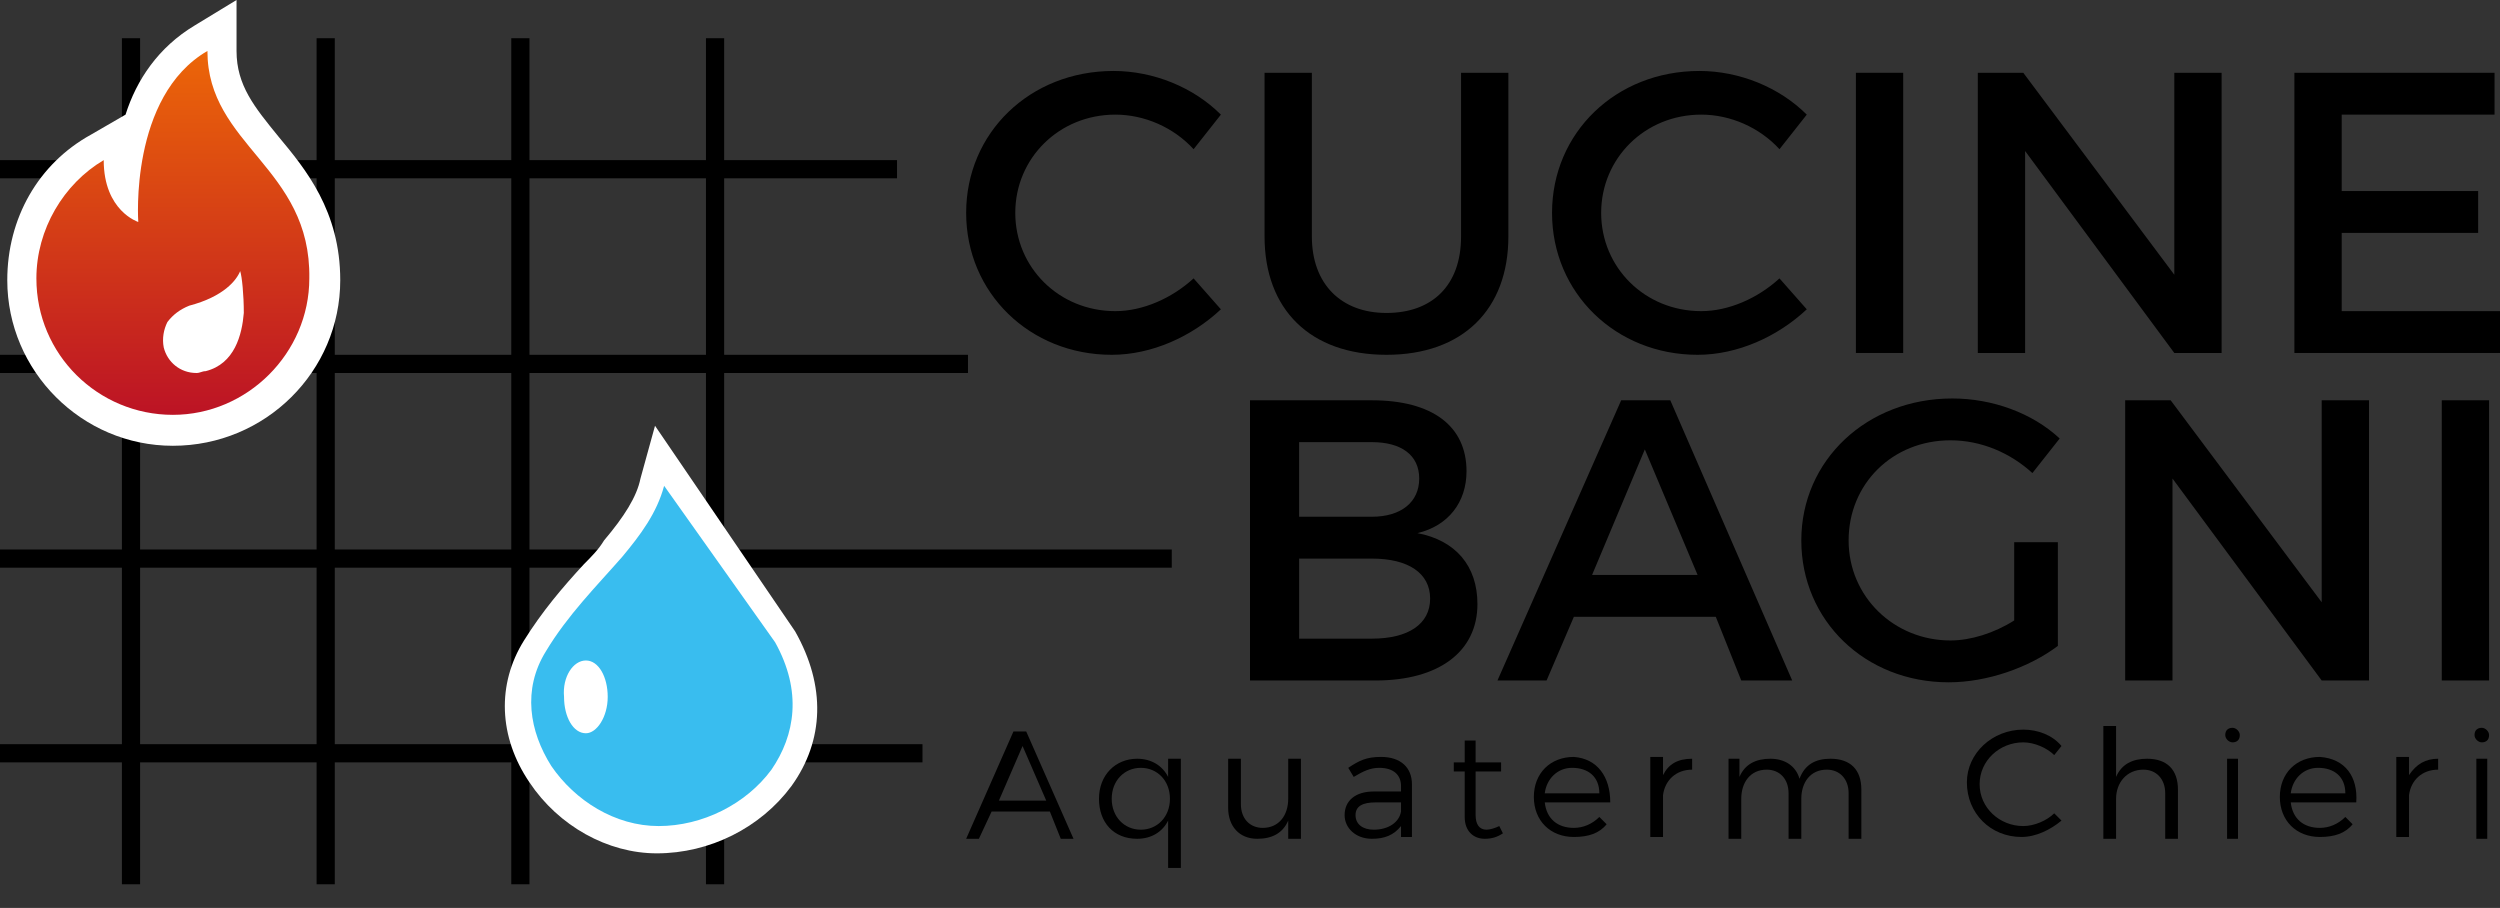 <?xml version="1.0" encoding="utf-8"?>
<!-- Generator: Adobe Illustrator 25.3.1, SVG Export Plug-In . SVG Version: 6.00 Build 0)  -->
<svg version="1.1" id="Livello_1" xmlns="http://www.w3.org/2000/svg" xmlns:xlink="http://www.w3.org/1999/xlink" x="0px" y="0px"
	 viewBox="0 0 137.4 49.9" style="enable-background:new 0 0 137.4 49.9;" xml:space="preserve">
<rect x="0" y="0" width="137.4" height="49.9" fill="#333333" stroke="none"/>
<style type="text/css">
	.st0{fill:#FFFFFF;}
	.st1{fill:#39BDEF;}
	.st2{fill:url(#SVGID_1_);}
</style>
<g>
	<g>
		<path d="M38.8,48.6l1,0l0-6.7l10.9,0v-1l-10.9,0l0-9.7l24.6,0v-1l-24.6,0l0-9.7l13.4,0v-1l-13.4,0l0-9.7l9.5,0v-1l-9.5,0l0-6.7
			l-1,0l0,6.7l-9.7,0l0-6.7l-1,0l0,6.7l-9.7,0l0-6.7l-1,0l0,6.7l-9.7,0l0-6.7l-1,0l0,6.7L0,8.8l0,1l6.7,0l0,9.7l-6.7,0l0,1l6.7,0
			l0,9.7l-6.7,0l0,1l6.7,0l0,9.7l-6.7,0l0,1l6.7,0l0,6.7h1l0-6.7l9.7,0l0,6.7h1l0-6.7l9.7,0l0,6.7h1l0-6.7l9.7,0L38.8,48.6z
			 M17.4,19.5l-9.7,0l0-9.7l9.7,0L17.4,19.5z M28.1,19.5l-9.7,0l0-9.7l9.7,0L28.1,19.5z M29.1,9.8l9.7,0l0,9.7l-9.7,0L29.1,9.8z
			 M17.4,30.2l-9.7,0l0-9.7l9.7,0L17.4,30.2z M28.1,30.2l-9.7,0l0-9.7l9.7,0L28.1,30.2z M29.1,20.5l9.7,0l0,9.7l-9.7,0L29.1,20.5z
			 M17.4,40.9l-9.7,0l0-9.7l9.7,0L17.4,40.9z M28.1,40.9l-9.7,0l0-9.7l9.7,0L28.1,40.9z M29.1,31.2l9.7,0l0,9.7l-9.7,0L29.1,31.2z"
			/>
		<g>
			<path class="st0" d="M36.1,46.9c-2.7,0-5.4-1.5-7-3.9c-1.7-2.5-1.8-5.4-0.3-7.8c1-1.6,2.1-2.9,3.3-4.2c0.4-0.4,0.8-0.8,1.1-1.3
				c1.1-1.3,1.8-2.4,2-3.4l0.8-2.9l7.7,11.3l0,0c1.7,3,1.6,6-0.2,8.5C41.8,45.5,39,46.9,36.1,46.9C36.1,46.9,36.1,46.9,36.1,46.9z"
				/>
			<path class="st1" d="M32.2,36.3c0.7,0,1.2,0.9,1.2,2c0,1.1-0.6,2-1.2,2c-0.7,0-1.2-0.9-1.2-2C30.9,37.2,31.5,36.3,32.2,36.3z
				 M36.5,26.7c-0.4,1.5-1.3,2.7-2.3,3.9c-1.4,1.6-3,3.2-4.2,5.2c-1.3,2.1-0.9,4.4,0.3,6.3c1.3,1.9,3.5,3.3,5.9,3.3
				c2.4,0,4.8-1.2,6.2-3.1c1.3-1.9,1.7-4.3,0.2-7L36.5,26.7z"/>
		</g>
		<g>
			<path class="st0" d="M9.5,24.5c-5,0-9.1-4.1-9.1-9.1C0.4,12,2.1,9,5,7.4l1.9-1.1c0.6-1.9,1.8-3.7,3.8-4.9L13,0v2.8
				c0,1.9,1,3.1,2.3,4.7c1.5,1.8,3.4,4.1,3.4,7.9C18.7,20.4,14.6,24.5,9.5,24.5z"/>
			<linearGradient id="SVGID_1_" gradientUnits="userSpaceOnUse" x1="9.534" y1="2.79" x2="9.534" y2="22.86">
				<stop  offset="0" style="stop-color:#EC6608"/>
				<stop  offset="1" style="stop-color:#BC1325"/>
			</linearGradient>
			<path class="st2" d="M11.4,2.8c-4.3,2.5-3.8,9.4-3.8,9.4s-1.9-0.6-1.9-3.4C3.5,10.1,2,12.6,2,15.3c0,4.2,3.4,7.5,7.5,7.5
				s7.5-3.4,7.5-7.5C17.1,9.2,11.4,8,11.4,2.8z M13.4,17.2c-0.1,1.2-0.5,2.8-2.1,3.2c-0.2,0-0.3,0.1-0.5,0.1c-0.9,0-1.6-0.6-1.8-1.4
				c-0.1-0.5,0-1,0.2-1.4c0.3-0.4,0.7-0.7,1.2-0.9c1.9-0.5,2.6-1.4,2.8-1.9C13.3,15.2,13.4,16.2,13.4,17.2z"/>
		</g>
	</g>
	<g>
		<g>
			<path d="M57.7,44.6h-3.2l-0.7,1.5h-0.7l2.6-5.9h0.7l2.6,5.9h-0.7L57.7,44.6z M57.5,44l-1.3-3l-1.3,3H57.5z"/>
			<path d="M64.9,41.7v6h-0.7v-2.6c-0.3,0.6-0.9,1-1.7,1c-1.3,0-2.1-0.9-2.1-2.2c0-1.3,0.9-2.2,2.1-2.2c0.8,0,1.4,0.4,1.7,1v-1H64.9
				z M64.3,43.9c0-1-0.7-1.7-1.6-1.7c-0.9,0-1.6,0.7-1.6,1.7c0,1,0.7,1.7,1.6,1.7C63.6,45.6,64.3,44.9,64.3,43.9z"/>
			<path d="M71.5,41.7v4.4h-0.7v-1c-0.3,0.7-0.9,1-1.7,1c-1,0-1.6-0.7-1.6-1.7v-2.7h0.7v2.5c0,0.8,0.5,1.3,1.2,1.3
				c0.9,0,1.4-0.7,1.4-1.6v-2.2H71.5z"/>
			<path d="M77,46.1v-0.7c-0.4,0.5-0.9,0.7-1.6,0.7c-0.9,0-1.5-0.6-1.5-1.3c0-0.8,0.6-1.3,1.6-1.3H77v-0.3c0-0.6-0.4-1-1.2-1
				c-0.5,0-0.9,0.2-1.4,0.5l-0.3-0.5c0.6-0.4,1-0.6,1.8-0.6c1.1,0,1.7,0.6,1.7,1.5l0,2.9H77z M77,44.6v-0.5h-1.4
				c-0.7,0-1.1,0.2-1.1,0.7c0,0.5,0.4,0.8,1,0.8C76.3,45.6,76.9,45.2,77,44.6z"/>
			<path d="M82.6,45.8c-0.3,0.2-0.6,0.3-1,0.3c-0.6,0-1.1-0.4-1.1-1.2v-2.5h-0.6v-0.5h0.6v-1.2h0.6v1.2h1.4v0.5h-1.4v2.4
				c0,0.5,0.2,0.8,0.6,0.8c0.2,0,0.5-0.1,0.7-0.2L82.6,45.8z"/>
			<path d="M88.5,44.1h-3.6c0.1,0.9,0.7,1.4,1.6,1.4c0.5,0,1-0.2,1.4-0.6l0.4,0.4c-0.4,0.5-1,0.7-1.8,0.7c-1.3,0-2.2-0.9-2.2-2.2
				s0.9-2.2,2.2-2.2C87.8,41.7,88.5,42.7,88.5,44.1z M87.9,43.6c0-0.9-0.6-1.4-1.5-1.4c-0.8,0-1.4,0.6-1.5,1.4H87.9z"/>
			<path d="M93,41.7v0.6c-0.9,0-1.5,0.6-1.6,1.4v2.3h-0.7v-4.4h0.7v1C91.7,42,92.2,41.7,93,41.7z"/>
			<path d="M102.3,43.4v2.7h-0.7v-2.5c0-0.8-0.5-1.3-1.2-1.3c-0.9,0-1.4,0.7-1.4,1.6v2.2h-0.7v-2.5c0-0.8-0.5-1.3-1.2-1.3
				c-0.9,0-1.4,0.7-1.4,1.6v2.2H95v-4.4h0.6v1c0.3-0.7,0.9-1,1.7-1c0.8,0,1.4,0.4,1.6,1.1c0.3-0.8,0.9-1.1,1.7-1.1
				C101.7,41.7,102.3,42.3,102.3,43.4z"/>
			<path d="M111.2,40.8c-1.3,0-2.4,1-2.4,2.3c0,1.3,1.1,2.3,2.4,2.3c0.6,0,1.3-0.3,1.7-0.7l0.4,0.4c-0.6,0.5-1.4,0.9-2.2,0.9
				c-1.7,0-3-1.3-3-3c0-1.6,1.4-2.9,3.1-2.9c0.8,0,1.6,0.3,2.1,0.9l-0.4,0.5C112.5,41.1,111.8,40.8,111.2,40.8z"/>
			<path d="M119.7,43.4v2.7H119v-2.5c0-0.8-0.5-1.3-1.2-1.3c-0.9,0-1.5,0.7-1.5,1.6v2.2h-0.7v-6.2h0.7v2.8c0.3-0.7,0.9-1,1.7-1
				C119.1,41.7,119.7,42.3,119.7,43.4z"/>
			<path d="M123.1,40.4c0,0.3-0.2,0.4-0.4,0.4c-0.2,0-0.4-0.2-0.4-0.4c0-0.3,0.2-0.4,0.4-0.4C122.9,40,123.1,40.2,123.1,40.4z
				 M123,41.7v4.4h-0.6v-4.4H123z"/>
			<path d="M129.5,44.1h-3.6c0.1,0.9,0.7,1.4,1.6,1.4c0.5,0,1-0.2,1.4-0.6l0.4,0.4c-0.4,0.5-1,0.7-1.8,0.7c-1.3,0-2.2-0.9-2.2-2.2
				s0.9-2.2,2.2-2.2C128.9,41.7,129.6,42.7,129.5,44.1z M128.9,43.6c0-0.9-0.6-1.4-1.5-1.4c-0.8,0-1.4,0.6-1.5,1.4H128.9z"/>
			<path d="M134,41.7v0.6c-0.9,0-1.5,0.6-1.6,1.4v2.3h-0.7v-4.4h0.7v1C132.8,42,133.3,41.7,134,41.7z"/>
			<path d="M136.8,40.4c0,0.3-0.2,0.4-0.4,0.4s-0.4-0.2-0.4-0.4c0-0.3,0.2-0.4,0.4-0.4S136.8,40.2,136.8,40.4z M136.7,41.7v4.4h-0.6
				v-4.4H136.7z"/>
		</g>
		<g>
			<path d="M61.3,6.3c-3.1,0-5.5,2.4-5.5,5.4s2.4,5.4,5.5,5.4c1.5,0,3.1-0.7,4.3-1.8l1.5,1.7c-1.6,1.5-3.8,2.5-6,2.5
				c-4.5,0-8-3.4-8-7.8c0-4.4,3.5-7.8,8.1-7.8c2.2,0,4.4,0.9,5.9,2.4l-1.5,1.9C64.5,7,62.9,6.3,61.3,6.3z"/>
			<path d="M76.2,17.2c2.5,0,4.1-1.5,4.1-4.2V4h2.6v9c0,4-2.5,6.5-6.7,6.5c-4.2,0-6.7-2.5-6.7-6.5V4h2.6v9
				C72.1,15.6,73.7,17.2,76.2,17.2z"/>
			<path d="M93.5,6.3c-3.1,0-5.5,2.4-5.5,5.4s2.4,5.4,5.5,5.4c1.5,0,3.1-0.7,4.3-1.8l1.5,1.7c-1.6,1.5-3.8,2.5-6,2.5
				c-4.5,0-8-3.4-8-7.8c0-4.4,3.5-7.8,8.1-7.8c2.2,0,4.4,0.9,5.9,2.4l-1.5,1.9C96.7,7,95.1,6.3,93.5,6.3z"/>
			<path d="M104.6,4v15.4H102V4H104.6z"/>
			<path d="M111.2,4l8.3,11.1V4h2.6v15.4h-2.6l-8.2-11.1v11.1h-2.6V4H111.2z"/>
			<path d="M137.1,4v2.3h-8.4v4.2h7.5v2.3h-7.5v4.3h8.7v2.3h-11.3V4H137.1z"/>
		</g>
		<g>
			<path d="M80.6,25.9c0,1.7-1,3-2.7,3.4c2.1,0.4,3.3,1.8,3.3,3.9c0,2.6-2.1,4.2-5.6,4.2h-6.9V22h6.7C78.7,22,80.6,23.4,80.6,25.9z
				 M78,26.3c0-1.3-1-2-2.6-2h-4v4.1h4C77,28.4,78,27.6,78,26.3z M78.6,32.9c0-1.4-1.2-2.2-3.2-2.2h-4v4.4h4
				C77.4,35.1,78.6,34.3,78.6,32.9z"/>
			<path d="M94.3,33.9h-7.8L85,37.4h-2.7L89.1,22h2.7l6.7,15.4h-2.8L94.3,33.9z M93.3,31.6l-2.9-6.9l-2.9,6.9H93.3z"/>
			<path d="M110.8,29.8h2.3v5.7c-1.6,1.2-3.9,2-6,2c-4.6,0-8.1-3.4-8.1-7.8c0-4.4,3.6-7.8,8.3-7.8c2.2,0,4.4,0.8,5.9,2.2l-1.5,1.9
				c-1.2-1.1-2.8-1.8-4.5-1.8c-3.2,0-5.6,2.4-5.6,5.5c0,3.1,2.5,5.5,5.6,5.5c1.1,0,2.4-0.4,3.5-1.1V29.8z"/>
			<path d="M119.3,22l8.3,11.1V22h2.6v15.4h-2.6l-8.2-11.1v11.1h-2.6V22H119.3z"/>
			<path d="M136.8,22v15.4h-2.6V22H136.8z"/>
		</g>
	</g>
</g>
</svg>
